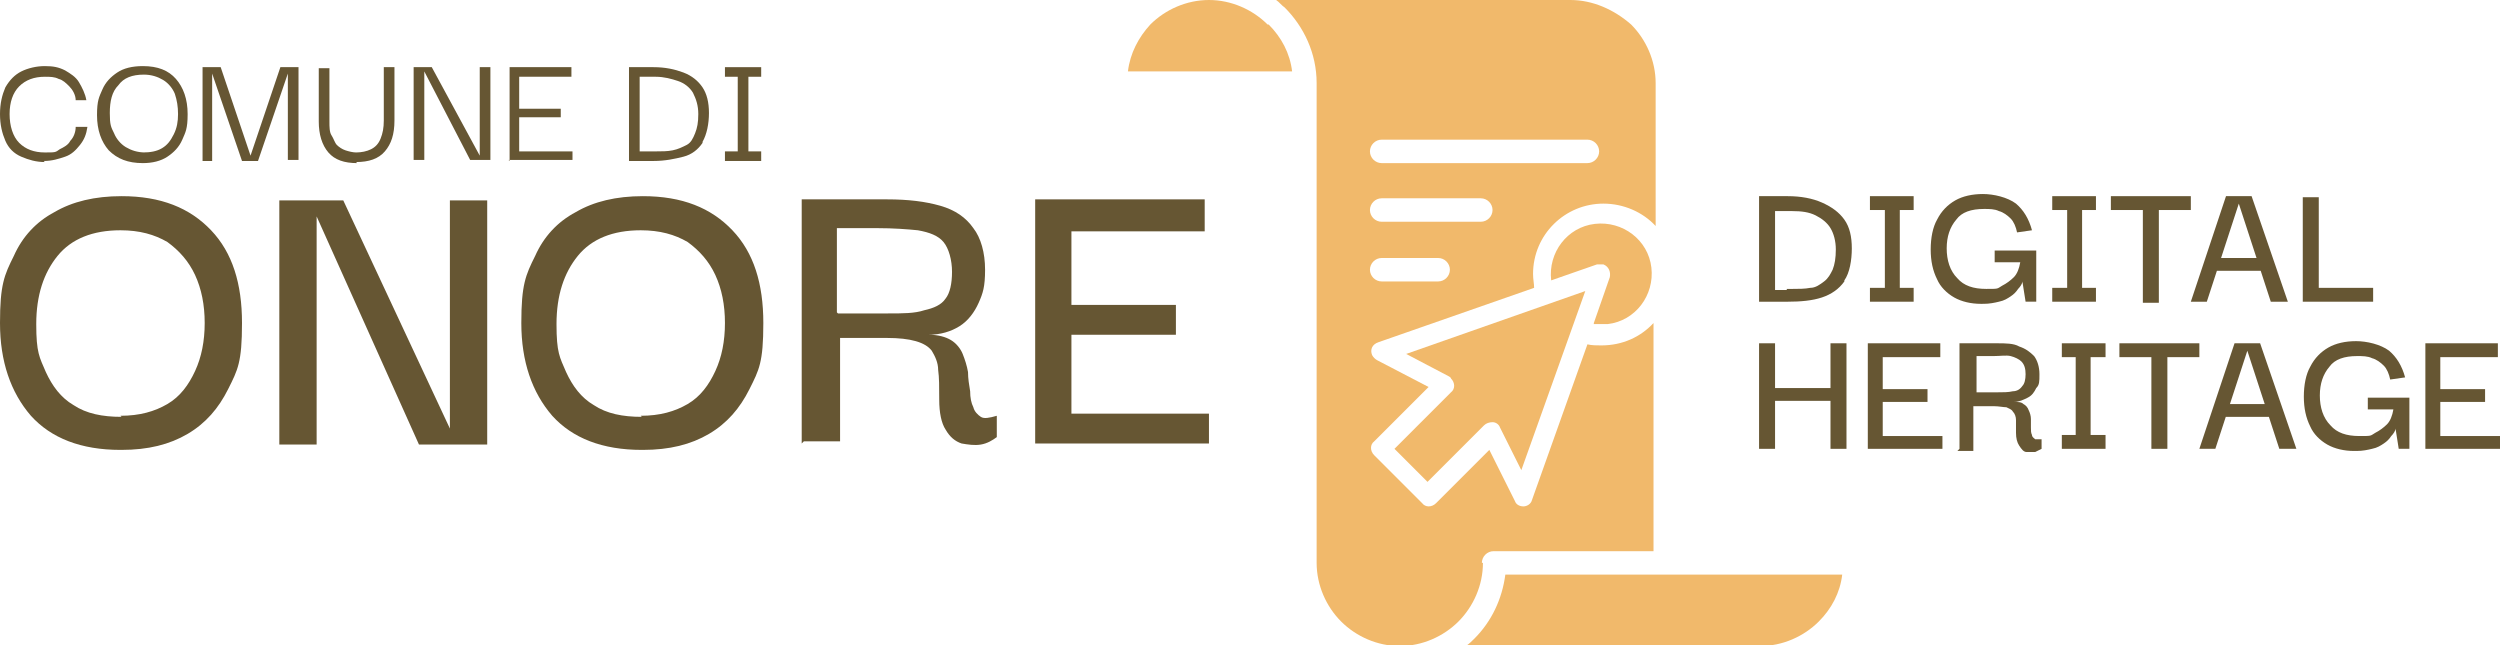 <?xml version="1.0" encoding="UTF-8"?>
<svg id="Livello_1" xmlns="http://www.w3.org/2000/svg" version="1.1" viewBox="0 0 234.5 60.5">
  <!-- Generator: Adobe Illustrator 30.0.0, SVG Export Plug-In . SVG Version: 2.1.1 Build 123)  -->
  <defs>
    <style>
      .st0 {
        fill: #665633;
      }

      .st1 {
        fill: #f1b96b;
      }
    </style>
  </defs>
  <g>
    <path class="st1" d="M149.5,30.4c.2,0,.5,0,.7,0,.2,0,.4,0,.6,0,2.6-.3,4.4-2.7,4.1-5.3-.3-2.6-2.7-4.4-5.3-4.1-2.6.3-4.4,2.7-4.1,5.3l4.3-1.5c.2,0,.4,0,.6,0,.5.2.7.7.6,1.2l-1.5,4.3Z"/>
    <path class="st1" d="M118.9,2.3h0c-1.4-1.4-3.4-2.3-5.5-2.3s-4.1.9-5.5,2.3h0c-1.1,1.2-1.9,2.7-2.1,4.4h15.4c-.2-1.7-1-3.2-2.2-4.4h0Z"/>
    <path class="st1" d="M141.2,53.9c-.3,2.3-1.3,4.4-2.9,6-.2.2-.5.5-.8.7h27.6c2.1,0,4.1-.9,5.5-2.3,1.2-1.2,2-2.7,2.2-4.4h-31.7Z"/>
    <path class="st1" d="M130.8,42.1l3.1,3.1,5.3-5.3c.2-.2.5-.3.8-.3.3,0,.6.2.7.5l2,4,6-16.8-16.8,5.9,4,2.1c0,0,.2.1.2.2.4.4.4,1,0,1.3l-5.3,5.3Z"/>
    <path class="st1" d="M139,52.8c0-.6.5-1.1,1.1-1.1h15v-21.4c-1.2,1.3-2.9,2.1-4.9,2.1-.4,0-.9,0-1.3-.1l-5.2,14.6c-.1.4-.5.6-.8.6h0c-.4,0-.7-.2-.8-.5l-2.4-4.8-5,5c-.4.4-1,.4-1.3,0l-4.5-4.5c-.4-.4-.4-1,0-1.3l5.1-5.1-4.8-2.5c-.2-.1-.4-.3-.5-.5-.2-.5,0-1,.6-1.2l14.6-5.1c0-.4-.1-.8-.1-1.3,0-3.7,3-6.6,6.6-6.6,1.9,0,3.7.8,4.9,2.1V7.8c0-2.1-.9-4.1-2.3-5.5h0s0,0,0,0C151.4.9,149.4,0,147.3,0h-27.6c.3.2.5.5.8.7h0c1.8,1.8,3,4.3,3,7.1v45c0,2.1.9,4.1,2.3,5.5s3.4,2.3,5.5,2.3h0c2.1,0,4.1-.9,5.5-2.3,1.4-1.4,2.3-3.4,2.3-5.5h0ZM134.9,26.4h-5.3c-.6,0-1.1-.5-1.1-1.1s.5-1.1,1.1-1.1h5.3c.6,0,1.1.5,1.1,1.1s-.5,1.1-1.1,1.1ZM138.9,20.8h-9.3c-.6,0-1.1-.5-1.1-1.1s.5-1.1,1.1-1.1h9.3c.6,0,1.1.5,1.1,1.1s-.5,1.1-1.1,1.1ZM129.6,13.1h19.3c.6,0,1.1.5,1.1,1.1s-.5,1.1-1.1,1.1h-19.3c-.6,0-1.1-.5-1.1-1.1s.5-1.1,1.1-1.1Z"/>
  </g>
  <g>
    <path class="st0" d="M11.3,42.2c-3.7,0-6.5-1.1-8.4-3.2C1,36.8,0,33.9,0,30.3s.4-4.5,1.3-6.3c.8-1.8,2.1-3.2,3.8-4.1,1.7-1,3.8-1.5,6.3-1.5,3.7,0,6.4,1.1,8.4,3.2s2.9,5,2.9,8.7-.4,4.4-1.3,6.2c-.9,1.8-2.1,3.2-3.8,4.2-1.7,1-3.7,1.5-6.2,1.5ZM11.3,39c1.8,0,3.2-.4,4.4-1.1,1.2-.7,2-1.8,2.6-3.1.6-1.3.9-2.8.9-4.5s-.3-3.2-.9-4.5c-.6-1.3-1.5-2.3-2.6-3.1-1.2-.7-2.6-1.1-4.4-1.1-2.6,0-4.6.8-5.9,2.4-1.3,1.6-2,3.7-2,6.4s.3,3.1.9,4.5c.6,1.3,1.4,2.4,2.6,3.1,1.2.8,2.7,1.1,4.5,1.1Z"/>
    <path class="st0" d="M42.2,18.8h3.5v22.9h-6.4l-9.6-21.4h0v21.4h-3.5v-22.9h6l10,21.4h0v-21.4Z"/>
    <path class="st0" d="M60.2,42.2c-3.7,0-6.5-1.1-8.4-3.2-1.9-2.2-2.9-5.1-2.9-8.7s.4-4.5,1.3-6.3c.8-1.8,2.1-3.2,3.8-4.1,1.7-1,3.8-1.5,6.3-1.5,3.7,0,6.4,1.1,8.4,3.2s2.9,5,2.9,8.7-.4,4.4-1.3,6.2c-.9,1.8-2.1,3.2-3.8,4.2-1.7,1-3.7,1.5-6.2,1.5ZM60.1,39c1.8,0,3.2-.4,4.4-1.1,1.2-.7,2-1.8,2.6-3.1.6-1.3.9-2.8.9-4.5s-.3-3.2-.9-4.5c-.6-1.3-1.5-2.3-2.6-3.1-1.2-.7-2.6-1.1-4.4-1.1-2.6,0-4.6.8-5.9,2.4-1.3,1.6-2,3.7-2,6.4s.3,3.1.9,4.5c.6,1.3,1.4,2.4,2.6,3.1,1.2.8,2.7,1.1,4.5,1.1Z"/>
    <path class="st0" d="M75.2,41.6v-22.9h8c2,0,3.6.2,5,.6,1.4.4,2.4,1.1,3.1,2.1.7.9,1.1,2.3,1.1,3.9s-.2,2.2-.6,3.1c-.4.9-1,1.7-1.8,2.2-.8.5-1.8.8-2.9.8.9,0,1.6.2,2.1.5.5.3.9.8,1.1,1.3.2.5.4,1.1.5,1.7,0,.6.1,1.2.2,1.8,0,.6.1,1.1.3,1.5.1.4.4.7.7.9.3.2.8.1,1.5-.1v2c-.4.3-.9.6-1.5.7-.6.1-1.2,0-1.8-.1-.6-.2-1.1-.6-1.5-1.3-.4-.6-.6-1.6-.6-2.8s0-2.1-.1-2.8c0-.7-.3-1.3-.6-1.8-.3-.4-.8-.7-1.5-.9-.7-.2-1.6-.3-2.7-.3-1.2,0-2.6,0-4.4,0v9.7h-3.4ZM78.6,29.4h4.7c1.4,0,2.5,0,3.4-.3.9-.2,1.6-.5,2-1.1.4-.5.6-1.4.6-2.5s-.3-2.2-.8-2.8c-.5-.6-1.3-.9-2.4-1.1-1-.1-2.3-.2-3.8-.2h-3.8v7.9Z"/>
    <path class="st0" d="M97.1,41.6v-22.9h15.9v3h-12.5v6.9h9.8v2.8h-9.8v7.4h12.9v2.8h-16.3Z"/>
  </g>
  <g>
    <path class="st0" d="M173,26.4c-.5.7-1.2,1.2-2.1,1.5s-2,.4-3.2.4h-2.7v-9.9h2.7c1.2,0,2.3.2,3.2.6s1.6.9,2.1,1.6c.5.7.7,1.6.7,2.7s-.2,2.3-.7,3ZM167.6,27.1h.5c.6,0,1.2,0,1.7-.1.5,0,.9-.3,1.3-.6.4-.3.6-.7.8-1.1.2-.5.3-1.1.3-1.9s-.2-1.5-.5-2c-.3-.5-.8-.9-1.4-1.2-.6-.3-1.3-.4-2.2-.4h-1.6v7.4h1.1Z"/>
    <path class="st0" d="M175.4,19.7v-1.3h4.1v1.3h-4.1ZM175.4,28.3v-1.3h4.1v1.3h-4.1ZM176.8,28v-9.2h1.4v9.2h-1.4Z"/>
    <path class="st0" d="M185.8,28.5c-.9,0-1.8-.2-2.5-.6-.7-.4-1.3-1-1.6-1.7-.4-.8-.6-1.7-.6-2.8,0-1.1.2-2.1.6-2.8.4-.8,1-1.4,1.7-1.8s1.6-.6,2.6-.6,2.3.3,3.1.9c.7.6,1.2,1.4,1.5,2.5l-1.4.2c-.1-.5-.3-1-.6-1.3-.3-.3-.7-.6-1.1-.7-.4-.2-.9-.2-1.4-.2-1.2,0-2.1.3-2.6,1-.6.7-.9,1.6-.9,2.7s.3,2.1,1,2.8c.6.7,1.5,1,2.7,1s1,0,1.5-.3c.4-.2.8-.5,1.1-.8s.5-.8.6-1.4h-2.4v-1.1h3.9v4.8h-1l-.3-1.9h0c0,.2-.2.5-.4.7-.2.3-.4.5-.7.7-.3.2-.6.4-1.1.5-.4.1-.9.2-1.4.2Z"/>
    <path class="st0" d="M192.5,19.7v-1.3h4.1v1.3h-4.1ZM192.5,28.3v-1.3h4.1v1.3h-4.1ZM193.9,28v-9.2h1.4v9.2h-1.4Z"/>
    <path class="st0" d="M198,19.7v-1.3h7.5v1.3h-7.5ZM202.5,18.8v9.6h-1.5v-9.6h1.5Z"/>
    <path class="st0" d="M205.5,28.3l3.3-9.9h2.4l3.4,9.9h-1.6l-3-9.2-3,9.2h-1.5ZM207.5,25.4v-1.2h5v1.2c0,0-5,0-5,0Z"/>
    <path class="st0" d="M216,28.2v-9.7h1.5v9.7h-1.5ZM216,28.3v-1.3h6.6v1.3h-6.6Z"/>
  </g>
  <g>
    <path class="st0" d="M166.5,42.1h-1.5v-9.9h1.5v9.9ZM172.5,37.6h-6.7v-1.2h6.7v1.2ZM171.7,32.2h1.5v9.9h-1.5v-9.9Z"/>
    <path class="st0" d="M175.2,42.1v-9.9h6.8v1.3h-5.4v3h4.2v1.2h-4.2v3.2h5.6v1.2h-7Z"/>
    <path class="st0" d="M183.8,42.1v-9.9h3.5c.8,0,1.6,0,2.1.3.6.2,1,.5,1.4.9.3.4.5,1,.5,1.7s0,1-.3,1.3c-.2.4-.4.7-.8.9s-.8.4-1.3.4c.4,0,.7,0,.9.2.2.1.4.3.5.6.1.2.2.5.2.8,0,.3,0,.5,0,.8,0,.3,0,.5.1.7,0,.2.2.3.3.4.1,0,.4,0,.6,0v.9c-.2.1-.4.2-.6.3-.3,0-.5,0-.8,0s-.5-.3-.7-.6c-.2-.3-.3-.7-.3-1.2s0-.9,0-1.2-.1-.6-.3-.8c-.1-.2-.4-.3-.6-.4-.3,0-.7-.1-1.2-.1-.5,0-1.1,0-1.9,0v4.2h-1.5ZM185.3,36.8h2c.6,0,1.1,0,1.5-.1.4,0,.7-.2.9-.5.2-.2.3-.6.3-1.1s-.1-.9-.4-1.2c-.2-.2-.6-.4-1-.5s-1,0-1.6,0h-1.6v3.4Z"/>
    <path class="st0" d="M193.4,33.5v-1.3h4.1v1.3h-4.1ZM193.4,42.1v-1.3h4.1v1.3h-4.1ZM194.7,41.7v-9.2h1.4v9.2h-1.4Z"/>
    <path class="st0" d="M198.8,33.5v-1.3h7.5v1.3h-7.5ZM203.3,32.5v9.6h-1.5v-9.6h1.5Z"/>
    <path class="st0" d="M206.3,42.1l3.3-9.9h2.4l3.4,9.9h-1.6l-3-9.2-3,9.2h-1.5ZM208.3,39.1v-1.2h5v1.2c0,0-5,0-5,0Z"/>
    <path class="st0" d="M220.8,42.3c-.9,0-1.8-.2-2.5-.6-.7-.4-1.3-1-1.6-1.7-.4-.8-.6-1.7-.6-2.8,0-1.1.2-2.1.6-2.8.4-.8,1-1.4,1.7-1.8s1.6-.6,2.6-.6,2.3.3,3.1.9c.7.6,1.2,1.4,1.5,2.5l-1.4.2c-.1-.5-.3-1-.6-1.3-.3-.3-.7-.6-1.1-.7-.4-.2-.9-.2-1.4-.2-1.2,0-2.1.3-2.6,1-.6.7-.9,1.6-.9,2.7s.3,2.1,1,2.8c.6.7,1.5,1,2.7,1s1,0,1.5-.3c.4-.2.8-.5,1.1-.8s.5-.8.6-1.4h-2.4v-1.1h3.9v4.8h-1l-.3-1.9h0c0,.2-.2.5-.4.7-.2.3-.4.5-.7.7-.3.2-.6.4-1.1.5-.4.1-.9.2-1.4.2Z"/>
    <path class="st0" d="M227.5,42.1v-9.9h6.8v1.3h-5.4v3h4.2v1.2h-4.2v3.2h5.6v1.2h-7Z"/>
  </g>
  <g>
    <path class="st0" d="M4.2,15.2c-.8,0-1.5-.2-2.2-.5s-1.2-.8-1.5-1.5C.2,12.5,0,11.7,0,10.7,0,9.7.2,8.9.5,8.2c.4-.7.9-1.2,1.5-1.5.6-.3,1.4-.5,2.2-.5s1.3.1,1.9.4c.5.3,1,.6,1.3,1.1.3.5.6,1.1.7,1.7h-1c0-.5-.3-1-.6-1.3-.3-.3-.6-.6-1-.7-.4-.2-.8-.2-1.3-.2-1,0-1.8.3-2.4.9-.6.6-.9,1.5-.9,2.6s.3,2.1.9,2.7c.6.6,1.4.9,2.4.9s1,0,1.4-.3c.4-.2.8-.4,1-.8.3-.3.5-.8.5-1.3h1.1c-.1.7-.3,1.2-.7,1.7s-.8.9-1.4,1.1-1.2.4-2,.4Z"/>
    <path class="st0" d="M13.4,15.3c-1.4,0-2.4-.4-3.2-1.2-.7-.8-1.1-1.9-1.1-3.3s.2-1.7.5-2.4c.3-.7.8-1.2,1.4-1.6s1.4-.6,2.4-.6c1.4,0,2.4.4,3.1,1.2.7.8,1.1,1.9,1.1,3.3s-.2,1.7-.5,2.4-.8,1.2-1.4,1.6c-.6.4-1.4.6-2.3.6ZM13.4,14.3c.7,0,1.3-.1,1.8-.4.5-.3.8-.7,1.1-1.3s.4-1.2.4-1.9-.1-1.3-.3-1.9c-.2-.5-.6-1-1.1-1.3s-1.1-.5-1.8-.5c-1.1,0-1.9.3-2.4,1-.6.6-.8,1.5-.8,2.6s.1,1.3.4,1.9c.2.5.6,1,1.1,1.3s1.1.5,1.8.5Z"/>
    <path class="st0" d="M19,15.1V6.3h1.7l2.8,8.3h0l2.8-8.3h1.7v8.7h-1V6.9s0,0,0,0l-2.8,8.2h-1.5l-2.8-8.2h0v8.2s-1,0-1,0Z"/>
    <path class="st0" d="M33.5,15.3c-1.2,0-2.1-.3-2.7-1-.6-.7-.9-1.7-.9-2.9v-5h1v5c0,.5,0,1,.2,1.3s.3.7.5.9c.2.2.5.4.8.5.3.1.7.2,1,.2.5,0,1-.1,1.4-.3.4-.2.7-.5.9-1s.3-1,.3-1.7v-5h1v5c0,1.3-.3,2.2-.9,2.9-.6.7-1.5,1-2.7,1Z"/>
    <path class="st0" d="M45,6.3h1v8.7h-1.9l-4.3-8.3h0v8.3h-1V6.3h1.7l4.5,8.3h0V6.3Z"/>
    <path class="st0" d="M47.8,15.1V6.3h5.8v.9h-4.9v3h3.9v.8h-3.9v3.2h5v.8h-6Z"/>
    <path class="st0" d="M65.9,13.4c-.4.6-1,1.1-1.8,1.3-.8.2-1.7.4-2.8.4h-2.3V6.3h2.3c1.1,0,2,.2,2.8.5s1.4.8,1.8,1.4.6,1.4.6,2.4-.2,2-.6,2.7ZM61,14.2h.5c.6,0,1.1,0,1.6-.1s.9-.3,1.3-.5.6-.6.8-1.1c.2-.5.3-1,.3-1.8s-.2-1.4-.5-2c-.3-.5-.8-.9-1.4-1.1-.6-.2-1.3-.4-2.1-.4h-1.5v7h1Z"/>
    <path class="st0" d="M68,7.2v-.9h3.4v.9h-3.4ZM68,15.1v-.9h3.4v.9h-3.4ZM69.2,14.8V6.6h1v8.1h-1Z"/>
  </g>
</svg>